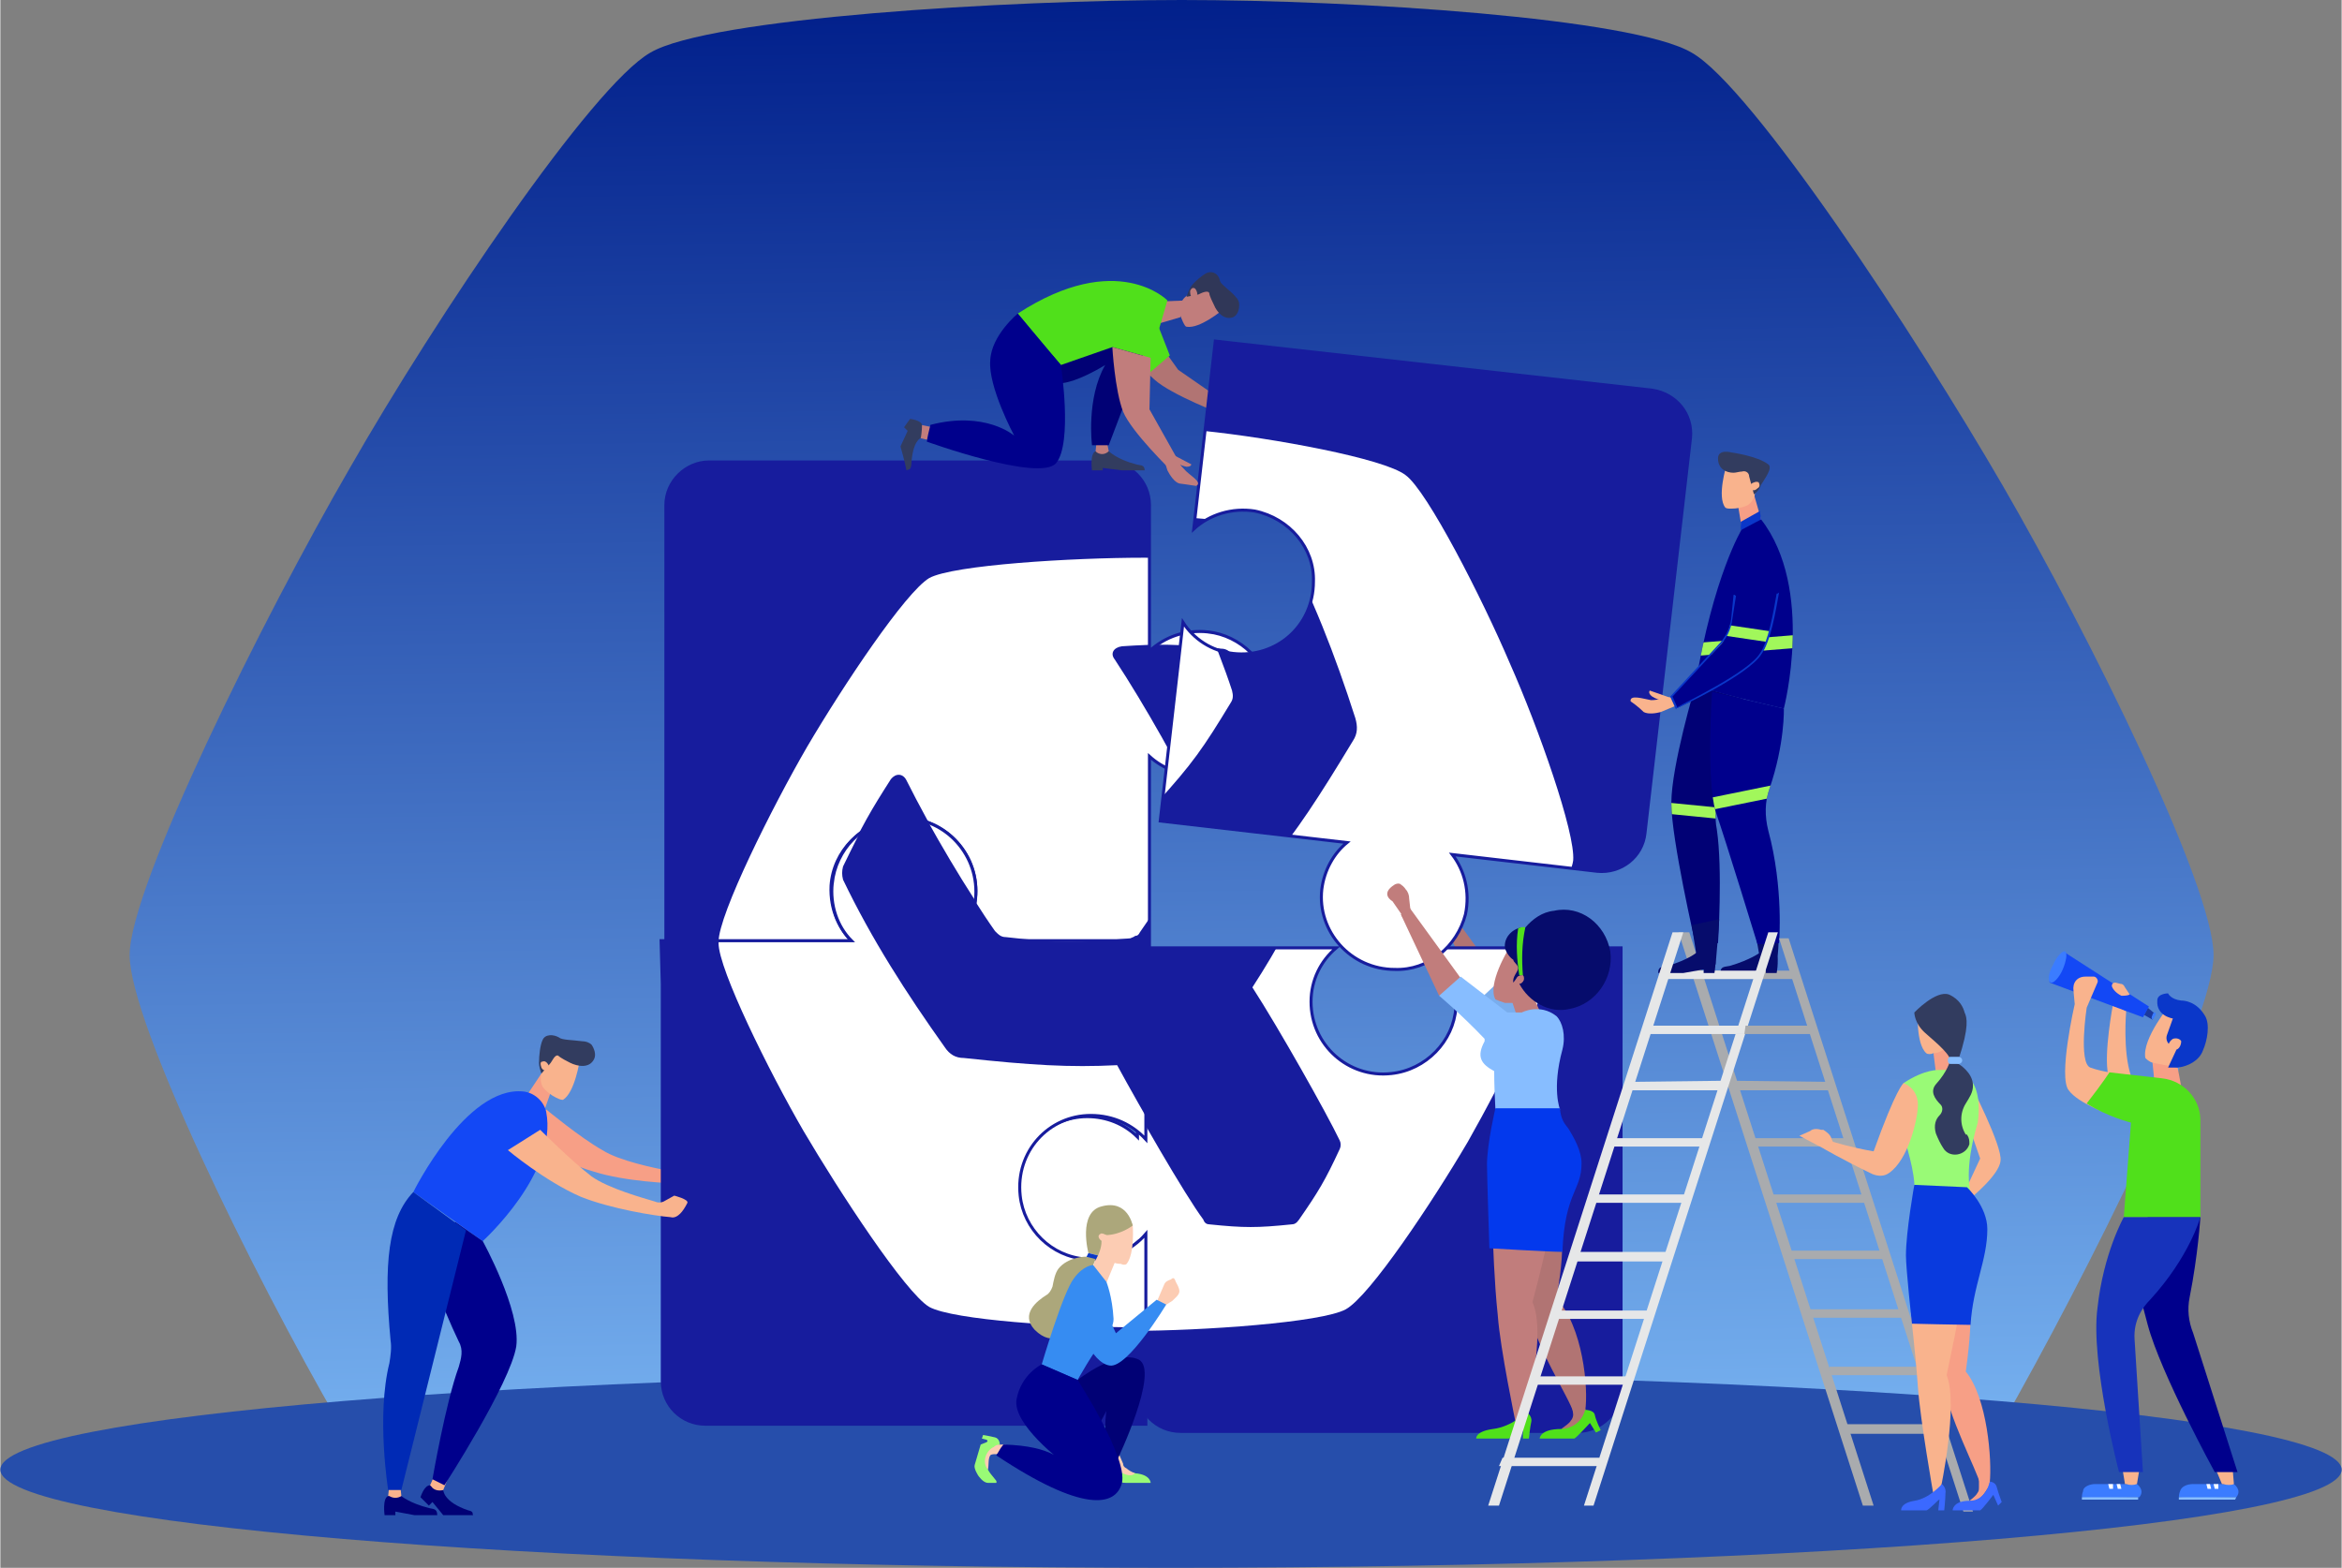 <?xml version="1.0" encoding="UTF-8"?>
<!DOCTYPE svg PUBLIC "-//W3C//DTD SVG 1.1//EN" "http://www.w3.org/Graphics/SVG/1.1/DTD/svg11.dtd">
<!-- Creator: CorelDRAW X7 -->
<svg xmlns="http://www.w3.org/2000/svg" xml:space="preserve" width="2330px" height="1560px" version="1.1" style="shape-rendering:geometricPrecision; text-rendering:geometricPrecision; image-rendering:optimizeQuality; fill-rule:evenodd; clip-rule:evenodd"
viewBox="0 0 1956 1310"
 xmlns:xlink="http://www.w3.org/1999/xlink">
 <rect x="0" y="0" width="1956" height="1310" fill="#808080" stroke="none"/>
 <defs>
  <style type="text/css">
   <![CDATA[
    .str0 {stroke:#171C9D;stroke-width:2.519}
    .fil2 {fill:none}
    .fil6 {fill:none;fill-rule:nonzero}
    .fil10 {fill:#060C6C}
    .fil33 {fill:#50E01B}
    .fil23 {fill:#A1F75B}
    .fil5 {fill:white}
    .fil28 {fill:#FEFEFE;fill-rule:nonzero}
    .fil24 {fill:#E6E7E8;fill-rule:nonzero}
    .fil21 {fill:#A9ABAE;fill-rule:nonzero}
    .fil25 {fill:#A9ABAE;fill-rule:nonzero}
    .fil36 {fill:#ACA77B;fill-rule:nonzero}
    .fil35 {fill:#FCCCB3;fill-rule:nonzero}
    .fil11 {fill:#F9B38D;fill-rule:nonzero}
    .fil8 {fill:#F79F86;fill-rule:nonzero}
    .fil17 {fill:#C17D7C;fill-rule:nonzero}
    .fil7 {fill:#B17473;fill-rule:nonzero}
    .fil12 {fill:#323C5F;fill-rule:nonzero}
    .fil18 {fill:#303758;fill-rule:nonzero}
    .fil20 {fill:#00008C;fill-rule:nonzero}
    .fil15 {fill:#00008C;fill-rule:nonzero}
    .fil16 {fill:#002AB5;fill-rule:nonzero}
    .fil19 {fill:#010175;fill-rule:nonzero}
    .fil13 {fill:#010175;fill-rule:nonzero}
    .fil34 {fill:#0339ED;fill-rule:nonzero}
    .fil22 {fill:#060C6C;fill-rule:nonzero}
    .fil40 {fill:#093ADE;fill-rule:nonzero}
    .fil30 {fill:#0A37C9;fill-rule:nonzero}
    .fil14 {fill:#1348F5;fill-rule:nonzero}
    .fil4 {fill:#171C9D;fill-rule:nonzero}
    .fil31 {fill:#1733BB;fill-rule:nonzero}
    .fil29 {fill:#1B399E;fill-rule:nonzero}
    .fil3 {fill:#264EAB;fill-rule:nonzero}
    .fil38 {fill:#368CF2;fill-rule:nonzero}
    .fil39 {fill:#3B69FF;fill-rule:nonzero}
    .fil26 {fill:#3B7CFF;fill-rule:nonzero}
    .fil1 {fill:#4EA72E;fill-rule:nonzero}
    .fil9 {fill:#50E01B;fill-rule:nonzero}
    .fil32 {fill:#79ADED;fill-rule:nonzero}
    .fil27 {fill:#87BDFF;fill-rule:nonzero}
    .fil37 {fill:#99FA76;fill-rule:nonzero}
    .fil0 {fill:url(#id9)}
   ]]>
  </style>
   <clipPath id="id0">
    <path d="M285 1192l-2 -3c-73,-126 -175,-335 -175,-391 0,-57 111,-281 184,-407 72,-126 202,-319 251,-347 49,-29 298,-44 444,-44 145,0 377,15 426,44 50,28 187,236 260,362 73,126 176,335 176,392 0,55 -105,266 -178,394l-1386 0z"/>
   </clipPath>
   <clipPath id="id1" style="clip-rule:nonzero">
    <path d="M1009 528c-19,-2 -36,4 -49,16l0 -122c0,-20 -16,-36 -36,-36l-332 0c-19,0 -36,16 -36,36l0 368 159 0c-14,-12 -22,-30 -21,-50 2,-29 25,-52 54,-56 36,-4 67,25 67,60 0,18 -8,35 -21,46l166 0 0 -158c11,10 26,16 42,16 35,0 64,-31 60,-67 -3,-28 -26,-50 -53,-53z"/>
   </clipPath>
   <clipPath id="id2" style="clip-rule:nonzero">
    <path d="M901 1054c19,2 36,-5 49,-16l0 122c0,20 16,36 36,36l332 0c19,0 36,-16 36,-36l0 -368 -159 0c14,12 22,30 21,50 -2,28 -25,52 -54,55 -36,4 -67,-24 -67,-60 0,-18 8,-34 21,-45l-166 0 0 158c-11,-11 -26,-17 -42,-17 -35,0 -64,31 -60,68 3,27 26,50 53,53z"/>
   </clipPath>
   <clipPath id="id3" style="clip-rule:nonzero">
    <path d="M695 738c-2,18 4,36 16,48l-159 0 1 36 0 332c0,20 16,36 36,36l368 0 0 -159c-12,14 -30,22 -50,21 -29,-2 -52,-25 -55,-53 -4,-37 24,-67 59,-67 19,0 35,8 46,20l0 -166 -158 0c10,-11 16,-25 16,-41 0,-36 -31,-65 -67,-61 -28,3 -50,26 -53,54z"/>
   </clipPath>
   <clipPath id="id4" style="clip-rule:nonzero">
    <path d="M1416 573c0,0 -20,67 -20,98 0,30 20,117 20,117l19 0c0,0 4,-61 -1,-95 -2,-10 -1,-20 2,-29 10,-34 20,-80 20,-80l-40 -11z"/>
   </clipPath>
   <clipPath id="id5" style="clip-rule:nonzero">
    <path d="M1430 578c0,0 -5,73 3,100 9,26 35,111 35,111l18 -1c0,0 4,-46 -9,-94 -3,-12 -3,-24 1,-35 13,-38 12,-67 12,-67l-60 -14z"/>
   </clipPath>
   <clipPath id="id6" style="clip-rule:nonzero">
    <path d="M1224 764c4,-19 -1,-37 -11,-50l121 14c20,2 38,-12 40,-32l38 -330c2,-20 -12,-37 -32,-40l-365 -41 -18 157c13,-12 32,-18 51,-15 29,6 50,31 49,59 0,37 -31,64 -67,60 -18,-2 -33,-12 -42,-26l-19 166 156 18c-11,9 -19,23 -21,39 -4,35 24,67 61,67 28,1 52,-19 59,-46z"/>
   </clipPath>
   <clipPath id="id7" style="clip-rule:nonzero">
    <path d="M1455 442c0,0 -24,39 -39,131 29,9 74,19 74,19 0,0 26,-100 -19,-158 -10,0 -16,8 -16,8z"/>
   </clipPath>
   <clipPath id="id8" style="clip-rule:nonzero">
    <path d="M1452 473l-6 44c-1,9 -4,17 -10,23l-40 42 4 10c0,0 60,-28 71,-45 11,-17 16,-68 16,-68l-35 -6z"/>
   </clipPath>
  <linearGradient id="id9" gradientUnits="userSpaceOnUse" x1="986.779" y1="1204.28" x2="969.423" y2="-12.294">
   <stop offset="0" style="stop-opacity:1; stop-color:#76B1F0"/>
   <stop offset="1" style="stop-opacity:1; stop-color:#001E8A"/>
  </linearGradient>
 </defs>
 <g id="Camada_x0020_1">
  <path class="fil0" d="M285 1192l-2 -3c-73,-126 -175,-335 -175,-391 0,-57 111,-281 184,-407 72,-126 202,-319 251,-347 49,-29 298,-44 444,-44 145,0 377,15 426,44 50,28 187,236 260,362 73,126 176,335 176,392 0,55 -105,266 -178,394l-1386 0z"/>
  <g style="clip-path:url(#id0)">
   <g id="_1830941295936">
    <path id="1" class="fil1" d="M2078 1595l0 -98 -186 0 0 98 186 0zm590 -161c-4,21 -7,43 -11,63l-64 0 0 0 0 98 41 0c-12,45 -26,82 -39,111l-793 0 0 -79 18 -17 24 0 0 -337 749 0 0 0 0 161 75 0zm-542 63l0 98 186 0 0 -98 -186 0 0 0zm419 98l0 -98 -186 0 0 98 186 0 0 0zm0 -161l0 -98 -186 0 0 98 186 0 0 0zm-410 -16l2 0c2,0 3,1 3,3l0 0c0,2 -1,4 -3,4l-2 0 0 9 177 0 0 -98 -177 0 0 24 2 0c2,0 3,1 3,3l0 0c0,2 -1,3 -3,3l-2 0 0 52zm-68 0l1 0 0 -52 -1 0c-2,0 -3,-1 -3,-3l0 0c0,-2 1,-3 3,-3l1 0 0 -24 -176 0 0 98 176 0 0 -9 -1 0c-2,0 -3,-2 -3,-4l0 0c0,-2 1,-3 3,-3l0 0z"/>
   </g>
  </g>
  <path class="fil2" d="M285 1192l-2 -3c-73,-126 -175,-335 -175,-391 0,-57 111,-281 184,-407 72,-126 202,-319 251,-347 49,-29 298,-44 444,-44 145,0 377,15 426,44 50,28 187,236 260,362 73,126 176,335 176,392 0,55 -105,266 -178,394l-1386 0z"/>
  <path class="fil3" d="M978 1147c-540,0 -978,36 -978,81 0,45 438,82 978,82 540,0 978,-37 978,-82 0,-45 -438,-81 -978,-81z"/>
  <path class="fil4" d="M1009 528c-19,-2 -36,4 -49,16l0 -122c0,-20 -16,-36 -36,-36l-332 0c-19,0 -36,16 -36,36l0 368 159 0c-14,-12 -22,-30 -21,-50 2,-29 25,-52 54,-56 36,-4 67,25 67,60 0,18 -8,35 -21,46l166 0 0 -158c11,10 26,16 42,16 35,0 64,-31 60,-67 -3,-28 -26,-50 -53,-53z"/>
  <g style="clip-path:url(#id1)">
   <g id="_1830941297568">
    <path id="1" class="fil5" d="M1127 1091c-20,12 -121,18 -179,18 -59,0 -152,-6 -172,-18 -20,-11 -76,-95 -105,-146 -29,-51 -71,-135 -71,-158 0,-23 45,-113 74,-163 30,-51 82,-129 102,-141 20,-11 120,-17 179,-17 58,0 152,6 172,17 20,12 75,96 105,146 29,51 70,135 70,158 0,23 -45,113 -74,164 -29,51 -81,129 -101,140zm-423 -357c-1,-3 -1,-6 0,-10 15,-33 24,-48 40,-73 4,-5 10,-5 13,1 20,40 52,95 74,126 3,3 5,5 9,5 44,5 60,5 104,1 2,-1 3,-1 4,-2 2,0 3,-1 4,-3 25,-36 33,-50 51,-90 2,-3 2,-7 0,-10 -16,-35 -47,-90 -72,-128 -4,-5 -1,-10 6,-11 30,-2 47,-2 83,2 4,0 7,2 9,5 32,45 56,92 79,143 3,7 3,13 0,19 -23,51 -37,79 -59,114 21,34 62,105 72,128 1,2 1,4 0,6 -12,27 -17,36 -34,60 -1,2 -3,3 -6,3 -28,3 -39,3 -68,0 -2,0 -4,-1 -6,-3 -14,-21 -56,-92 -74,-127 -41,1 -72,0 -128,-6 -7,0 -12,-3 -16,-9 -33,-46 -61,-90 -85,-141z"/>
   </g>
  </g>
  <path class="fil6 str0" d="M1009 528c-19,-2 -36,4 -49,16l0 -122c0,-20 -16,-36 -36,-36l-332 0c-19,0 -36,16 -36,36l0 368 159 0c-14,-12 -22,-30 -21,-50 2,-29 25,-52 54,-56 36,-4 67,25 67,60 0,18 -8,35 -21,46l166 0 0 -158c11,10 26,16 42,16 35,0 64,-31 60,-67 -3,-28 -26,-50 -53,-53z"/>
  <polygon class="fil7" points="1204,767 1236,835 1256,823 1211,761 "/>
  <path class="fil8" d="M456 927c0,0 29,24 47,34 14,9 44,15 54,17 3,0 5,0 7,-2l9 -6c0,0 10,0 12,6 -2,4 -4,7 -5,9 -2,3 -5,4 -8,4 -13,0 -51,-2 -76,-10 -32,-9 -65,-32 -65,-32l25 -20z"/>
  <path class="fil4" d="M901 1054c19,2 36,-5 49,-16l0 122c0,20 16,36 36,36l332 0c19,0 36,-16 36,-36l0 -368 -159 0c14,12 22,30 21,50 -2,28 -25,52 -54,55 -36,4 -67,-24 -67,-60 0,-18 8,-34 21,-45l-166 0 0 158c-11,-11 -26,-17 -42,-17 -35,0 -64,31 -60,68 3,27 26,50 53,53z"/>
  <g style="clip-path:url(#id2)">
   <g id="_1830941297120">
    <path id="1" class="fil5" d="M1124 1094c-20,11 -120,18 -179,18 -58,0 -152,-7 -172,-18 -20,-11 -75,-95 -105,-146 -29,-51 -70,-135 -70,-158 0,-23 44,-113 74,-164 29,-51 81,-129 101,-140 20,-12 120,-18 179,-18 59,0 152,6 172,18 20,11 76,95 105,146 29,51 71,135 71,158 0,23 -45,113 -74,164 -30,51 -82,129 -102,140zm-422 -357c-2,-3 -2,-7 0,-10 15,-33 23,-48 40,-73 3,-6 10,-6 12,1 20,40 52,94 75,126 2,3 5,5 9,5 43,4 60,4 103,0 2,0 3,0 5,-1 1,-1 2,-2 3,-3 25,-36 34,-50 52,-90 1,-4 1,-7 0,-10 -16,-36 -48,-91 -72,-128 -4,-5 -2,-11 5,-11 30,-2 47,-2 84,1 3,1 6,2 8,5 32,46 57,93 80,144 3,6 3,12 0,19 -23,51 -38,79 -60,113 22,34 62,105 73,128 1,2 1,5 0,7 -12,26 -18,36 -34,59 -2,3 -4,4 -6,4 -29,3 -40,3 -69,0 -2,0 -4,-1 -5,-4 -15,-20 -56,-91 -75,-127 -40,2 -72,0 -128,-5 -7,-1 -12,-4 -16,-10 -32,-45 -61,-89 -84,-140z"/>
   </g>
  </g>
  <path class="fil6 str0" d="M901 1054c19,2 36,-5 49,-16l0 122c0,20 16,36 36,36l332 0c19,0 36,-16 36,-36l0 -368 -159 0c14,12 22,30 21,50 -2,28 -25,52 -54,55 -36,4 -67,-24 -67,-60 0,-18 8,-34 21,-45l-166 0 0 158c-11,-11 -26,-17 -42,-17 -35,0 -64,31 -60,68 3,27 26,50 53,53z"/>
  <path class="fil4" d="M695 738c-2,18 4,36 16,48l-159 0 1 36 0 332c0,20 16,36 36,36l368 0 0 -159c-12,14 -30,22 -50,21 -29,-2 -52,-25 -55,-53 -4,-37 24,-67 59,-67 19,0 35,8 46,20l0 -166 -158 0c10,-11 16,-25 16,-41 0,-36 -31,-65 -67,-61 -28,3 -50,26 -53,54z"/>
  <g style="clip-path:url(#id3)">
   <g id="_1830941299456">
    <path id="1" class="fil5" d="M1127 1092c-20,11 -120,17 -179,17 -59,0 -152,-6 -172,-17 -20,-12 -75,-96 -105,-147 -29,-50 -71,-135 -71,-157 0,-23 45,-113 75,-164 29,-51 81,-129 101,-140 20,-12 120,-18 179,-18 59,0 152,6 172,17 20,12 75,96 105,147 29,50 71,135 71,158 0,22 -45,113 -75,163 -29,51 -81,129 -101,141zm-423 -357c-1,-4 -1,-7 0,-11 16,-33 24,-48 41,-73 3,-5 9,-5 12,2 20,39 52,94 75,125 2,4 5,5 8,6 44,4 61,4 104,0 2,0 3,-1 5,-1 1,-1 2,-2 3,-4 25,-36 33,-50 52,-90 1,-3 1,-6 0,-10 -16,-35 -48,-90 -72,-127 -4,-6 -2,-11 5,-12 30,-2 47,-1 84,2 3,0 6,2 8,5 32,46 56,93 80,143 3,7 2,13 0,19 -24,51 -38,80 -60,114 22,34 62,105 73,128 1,2 1,4 0,6 -12,27 -18,36 -35,60 -1,2 -3,3 -5,3 -29,3 -40,3 -69,0 -2,0 -4,-1 -5,-3 -15,-21 -56,-92 -75,-127 -40,2 -72,0 -128,-6 -7,0 -12,-3 -16,-9 -32,-45 -61,-90 -85,-140z"/>
   </g>
  </g>
  <path class="fil6 str0" d="M695 738c-2,18 4,36 16,48l-159 0 1 36 0 332c0,20 16,36 36,36l368 0 0 -159c-12,14 -30,22 -50,21 -29,-2 -52,-25 -55,-53 -4,-37 24,-67 59,-67 19,0 35,8 46,20l0 -166 -158 0c10,-11 16,-25 16,-41 0,-36 -31,-65 -67,-61 -28,3 -50,26 -53,54z"/>
  <path class="fil7" d="M934 276c0,0 16,29 30,41 14,13 59,30 59,30l0 -11 -39 -27 -25 -35 -25 2z"/>
  <path class="fil7" d="M1023 336c1,1 3,3 9,6 6,2 20,3 16,8 -7,2 -14,4 -14,4 -4,1 -11,-3 -14,-5l-9 -10c0,0 0,-7 0,-7l3 0c3,2 6,3 9,4z"/>
  <path class="fil7" d="M1024 339c0,0 0,1 1,1 -1,0 -2,0 -3,1 -3,-1 -6,-2 -9,-2 0,-2 1,-5 1,-5l22 1c0,0 1,2 -3,4 -5,1 -9,0 -9,0z"/>
  <polygon class="fil9" points="968,274 977,297 956,315 956,274 "/>
  <path class="fil10" d="M1466 778l20 -4c0,13 -1,24 -2,34l-14 -7 -4 -23z"/>
  <polygon class="fil8" points="460,912 454,929 436,921 452,897 "/>
  <path class="fil11" d="M464 917c2,1 4,2 6,2 10,-6 14,-33 14,-33l-7 -8 -16 1 -8 15c-2,5 -2,10 0,14l0 0c3,4 7,7 11,9z"/>
  <path class="fil12" d="M459 889c2,-2 4,-8 7,-7 2,2 8,5 10,6 6,3 16,5 20,-3 2,-4 0,-9 -2,-12 -2,-2 -5,-3 -8,-3 -7,-1 -17,-1 -19,-3 -5,-3 -12,-3 -14,2 -2,4 -3,13 -3,19 0,3 1,6 2,9l0 0 7 -8z"/>
  <path class="fil11" d="M453 887c2,-1 4,1 5,3 1,2 0,4 -2,4 -1,1 -3,0 -4,-2 -1,-3 -1,-5 1,-5z"/>
  <path class="fil13" d="M370 1245c0,0 0,10 21,17 5,1 3,3 4,4 -7,0 -25,0 -25,0l-9 -11 -3 3 -7 -7c0,0 3,-10 8,-10 5,2 11,4 11,4z"/>
  <path class="fil11" d="M374 1235l-4 10 0 0c-4,1 -8,0 -10,-3l-1 -1 4 -9 11 3z"/>
  <path class="fil14" d="M437 912c-48,-5 -92,84 -92,84l58 41c0,0 63,-57 53,-108 -2,-9 -10,-16 -19,-17z"/>
  <path class="fil13" d="M335 1250c0,0 7,6 23,10 3,1 7,0 7,6 -7,0 -19,0 -19,0l-16 -3 0 3 -9 0c0,0 -2,-14 3,-16 5,0 11,0 11,0z"/>
  <path class="fil11" d="M334 1240l1 10 0 0c-3,2 -7,2 -10,0l-1 0 1 -10 9 0z"/>
  <path class="fil15" d="M403 1037c0,0 32,58 28,88 -5,31 -60,116 -60,116l-10 -5c0,0 11,-64 22,-94 2,-7 4,-14 0,-21 -14,-29 -32,-78 -32,-78l29 -22 23 16z"/>
  <path class="fil16" d="M389 1028l-54 217 -11 0c0,0 -10,-62 1,-106 1,-6 2,-13 1,-19 -6,-64 -2,-102 19,-124l44 32z"/>
  <path class="fil11" d="M451 944c0,0 26,26 43,39 14,10 43,18 53,21 2,1 5,1 7,0l9 -5c0,0 12,3 11,6 -2,4 -4,7 -6,9 -2,2 -5,4 -8,3 -13,-1 -50,-7 -75,-17 -30,-13 -61,-39 -61,-39l27 -17z"/>
  <polygon class="fil17" points="986,265 969,270 965,252 992,251 "/>
  <path class="fil17" d="M988 269c1,2 2,4 3,4 11,2 30,-14 30,-14l0 -11 -13 -8 -15 6c-4,2 -7,6 -7,10l0 0c-1,5 0,9 2,13z"/>
  <path class="fil18" d="M1001 246c2,-1 8,-4 9,-1 0,2 3,8 4,10 2,5 8,13 16,10 4,-2 5,-7 5,-10 0,-3 -1,-5 -3,-7 -4,-5 -12,-10 -13,-13 -1,-6 -6,-9 -11,-7 -4,2 -10,7 -13,11 -2,3 -3,6 -4,9l0 0 10 -2z"/>
  <path class="fil17" d="M998 241c1,1 2,3 2,5 -1,2 -3,3 -4,2 -2,0 -2,-3 -2,-5 1,-2 2,-3 4,-2z"/>
  <path class="fil12" d="M926 377c0,0 7,7 23,11 3,1 7,0 7,5 -7,0 -19,0 -19,0l-16 -2 0 2 -9 0c0,0 -2,-14 3,-16 5,0 11,0 11,0z"/>
  <path class="fil17" d="M924 367l2 10 0 0c-3,3 -7,3 -10,1l-1 -1 1 -10 8 0z"/>
  <path class="fil17" d="M777 368l-9 -2 0 0c-2,-3 -1,-7 1,-10l0 -1 10 2 -2 11z"/>
  <path class="fil19" d="M888 320c0,0 12,-1 35,-15 -16,28 -11,67 -11,67l14 0 33 -87 -80 -5 0 41 9 -1z"/>
  <path class="fil9" d="M975 251c0,0 -42,-43 -125,11 12,15 36,43 36,43l43 -15 32 9 14 -48z"/>
  <path class="fil20" d="M850 262c0,0 -22,18 -23,39 -2,22 20,63 20,63 0,0 -24,-21 -70,-9 -3,12 -3,14 -3,14 0,0 94,34 108,18 14,-17 4,-82 4,-82l-36 -43z"/>
  <path class="fil12" d="M769 366c0,0 -7,2 -8,23 -1,4 -2,3 -4,4 -1,-6 -5,-20 -5,-20l6 -13 -3 -3 5 -7c0,0 9,1 10,5 0,5 -1,11 -1,11z"/>
  <polygon class="fil21" points="1608,1142 1612,1149 1529,1149 1528,1142 "/>
  <polygon class="fil21" points="1620,1190 1624,1198 1541,1198 1540,1190 "/>
  <polygon class="fil21" points="1556,1258 1402,779 1411,779 1565,1258 "/>
  <polygon class="fil21" points="1499,811 1499,818 1417,818 1415,811 "/>
  <path class="fil22" d="M1470 796c0,0 -8,6 -25,11 -4,1 -8,0 -8,6 8,0 21,0 21,0l17 -3 0 3 9 0c0,0 3,-16 -2,-17 -5,0 -12,0 -12,0z"/>
  <path class="fil19" d="M1416 573c0,0 -20,67 -20,98 0,30 20,117 20,117l19 0c0,0 4,-61 -1,-95 -2,-10 -1,-20 2,-29 10,-34 20,-80 20,-80l-40 -11z"/>
  <g style="clip-path:url(#id4)">
   <g id="_1830941310016">
    <rect class="fil23" transform="matrix(2.671 0.265 -0.583 5.876 1387.37 670.045)" width="22.668" height="1.574"/>
   </g>
  </g>
  <path class="fil6" d="M1416 573c0,0 -20,67 -20,98 0,30 20,117 20,117l19 0c0,0 4,-61 -1,-95 -2,-10 -1,-20 2,-29 10,-34 20,-80 20,-80l-40 -11z"/>
  <path class="fil20" d="M1430 578c0,0 -5,73 3,100 9,26 35,111 35,111l18 -1c0,0 4,-46 -9,-94 -3,-12 -3,-24 1,-35 13,-38 12,-67 12,-67l-60 -14z"/>
  <g style="clip-path:url(#id5)">
   <g id="_1830941310400">
    <rect class="fil23" transform="matrix(2.855 -0.582 1.281 6.28 1426.67 667.031)" width="22.668" height="1.574"/>
   </g>
  </g>
  <path class="fil6" d="M1430 578c0,0 -5,73 3,100 9,26 35,111 35,111l18 -1c0,0 4,-46 -9,-94 -3,-12 -3,-24 1,-35 13,-38 12,-67 12,-67l-60 -14z"/>
  <polygon class="fil24" points="1388,811 1388,818 1471,818 1472,811 "/>
  <path class="fil22" d="M1417 796c0,0 -7,6 -24,11 -4,1 -8,0 -8,6 8,0 21,0 21,0l17 -3 0 3 9 0c0,0 3,-16 -2,-17 -6,0 -13,0 -13,0z"/>
  <path class="fil11" d="M1419 785l-2 11 0 0c4,2 8,2 12,0l1 0 3 -11 -14 0z"/>
  <polygon class="fil25" points="1640,1263 1486,784 1494,784 1648,1263 "/>
  <path class="fil10" d="M1413 773l23 -5c-1,14 -2,28 -3,38l-16 -8 -4 -25z"/>
  <polygon class="fil24" points="1331,1258 1485,779 1477,779 1323,1258 "/>
  <path class="fil26" d="M1785 1240l-35 0c-4,0 -10,2 -10,6 0,0 -1,2 -1,5 1,1 47,0 47,0l1 0c5,-6 -2,-11 -2,-11z"/>
  <polygon class="fil27" points="1739,1251 1786,1251 1786,1253 1739,1253 "/>
  <polygon class="fil28" points="1771,1240 1768,1240 1769,1244 1772,1244 "/>
  <polygon class="fil28" points="1765,1240 1761,1240 1762,1244 1765,1244 "/>
  <path class="fil11" d="M1787 1228l-2 12 0 0c-3,1 -6,1 -9,0l-1 0 -2 -12 14 0z"/>
  <path class="fil26" d="M1866 1240l-34 0c-5,0 -10,2 -11,6 0,0 -1,2 -1,5 2,1 48,0 48,0l0 0c5,-6 -2,-11 -2,-11z"/>
  <polygon class="fil27" points="1820,1251 1868,1251 1867,1253 1820,1253 "/>
  <polygon class="fil28" points="1853,1240 1849,1240 1850,1244 1853,1244 "/>
  <polygon class="fil28" points="1846,1240 1843,1240 1844,1244 1847,1244 "/>
  <path class="fil11" d="M1865 1228l1 12 0 0c-2,1 -6,1 -9,0l-1 0 -5 -12 14 0z"/>
  <path class="fil11" d="M1813 839l29 18 -9 23c0,0 -1,1 -1,1 0,0 -1,0 -2,0 0,0 0,0 0,0 0,0 0,0 0,0 -8,0 -15,5 -19,11 -4,0 -9,-2 -13,-4 -3,-1 -5,-3 -6,-4 -3,-16 21,-45 21,-45z"/>
  <path class="fil11" d="M1776 845c0,0 -3,33 4,54 -3,3 -15,16 -19,-1 -4,-17 4,-59 4,-59l11 6z"/>
  <polygon class="fil29" points="1794,842 1800,847 1798,852 1791,848 "/>
  <path class="fil26" d="M1798 848c-1,2 -1,3 0,4 0,0 1,-1 2,-3 1,-1 1,-3 0,-3 -1,0 -2,1 -2,2z"/>
  <path class="fil14" d="M1712 818c0,0 0,0 0,-1 2,-2 4,-7 7,-11 5,-7 6,-10 6,-10l70 45 -5 9 -78 -29c0,-1 0,-2 0,-3z"/>
  <polygon class="fil8" points="1819,892 1822,908 1800,908 1798,888 "/>
  <path class="fil11" d="M1762 931c0,0 -26,-9 -34,-20 -9,-11 5,-72 5,-72l-1 -11c-1,-7 3,-12 10,-12l7 0c2,0 4,3 3,5l-9 21c0,0 -7,46 3,50 11,4 24,5 24,5l-8 34z"/>
  <path class="fil30" d="M1811 892l7 -15 -4 -3c-4,-2 -5,-6 -4,-9l5 -14c0,0 -14,-2 -13,-15 0,-6 9,-6 9,-6 0,0 2,5 11,6 3,0 13,1 20,13 4,7 2,20 -2,29 -3,8 -12,13 -21,14l-8 0z"/>
  <path class="fil15" d="M1838 1017c0,0 -2,32 -9,67 -2,10 -1,20 3,30 15,47 37,116 37,116l-19 0c0,0 -45,-82 -56,-123 -11,-41 -13,-54 -13,-54l13 -36 44 0z"/>
  <path class="fil11" d="M1822 870c0,2 -1,6 -4,7 -3,1 -6,1 -7,-2 0,-2 1,-5 4,-7 3,-1 6,0 7,2z"/>
  <path class="fil9" d="M1774 1017l64 0 0 -81c0,-18 -14,-33 -32,-35l-44 -5c0,0 -5,8 -19,26 17,11 37,16 37,16l-6 79z"/>
  <path class="fil31" d="M1838 1017c0,0 -9,33 -42,69 -6,6 -14,17 -13,33l7 111 -20 0c0,0 -24,-92 -18,-137 5,-46 22,-76 22,-76l64 0z"/>
  <path class="fil26" d="M1723 810c-3,7 -8,12 -10,11 -3,-1 -2,-8 2,-15 3,-7 8,-12 10,-11 2,1 1,8 -2,15z"/>
  <path class="fil11" d="M1779 831l0 0c-2,1 -5,1 -7,1l0 0c-4,-2 -7,-5 -8,-8l0 0c0,-2 1,-3 3,-3l4 1c2,0 3,1 4,3l4 6z"/>
  <path class="fil4" d="M1224 764c4,-19 -1,-37 -11,-50l121 14c20,2 38,-12 40,-32l38 -330c2,-20 -12,-37 -32,-40l-365 -41 -18 157c13,-12 32,-18 51,-15 29,6 50,31 49,59 0,37 -31,64 -67,60 -18,-2 -33,-12 -42,-26l-19 166 156 18c-11,9 -19,23 -21,39 -4,35 24,67 61,67 28,1 52,-19 59,-46z"/>
  <g style="clip-path:url(#id6)">
   <g id="_1830941318624">
    <path id="1" class="fil5" d="M1105 1001c-21,9 -122,4 -180,-3 -58,-7 -151,-23 -169,-37 -18,-14 -64,-103 -87,-157 -24,-54 -55,-142 -53,-165 3,-23 58,-107 93,-154 34,-48 95,-119 116,-128 21,-9 122,-4 180,3 58,6 151,23 169,37 18,13 64,103 87,157 24,54 55,142 53,165 -3,23 -58,107 -93,154 -35,47 -95,119 -116,128zm-380 -403c-1,-4 0,-7 2,-10 18,-31 29,-45 48,-68 4,-5 10,-4 12,3 15,41 41,99 60,133 2,4 4,5 8,6 43,9 59,11 103,12 2,0 3,0 5,0 1,-1 2,-2 3,-3 30,-33 39,-46 62,-84 2,-3 2,-6 1,-10 -12,-37 -37,-95 -57,-135 -3,-6 0,-11 7,-10 30,1 47,3 82,11 4,1 7,2 9,6 26,49 45,98 62,151 2,7 2,13 -2,19 -29,48 -46,74 -72,106 17,36 50,111 57,135 1,3 1,5 0,7 -15,25 -22,34 -41,55 -2,2 -4,3 -6,3 -29,-1 -40,-2 -68,-8 -3,0 -4,-2 -5,-4 -13,-22 -46,-97 -60,-135 -40,-3 -72,-8 -126,-20 -7,-1 -12,-5 -16,-11 -27,-49 -50,-96 -68,-149z"/>
   </g>
  </g>
  <path class="fil6 str0" d="M1224 764c4,-19 -1,-37 -11,-50l121 14c20,2 38,-12 40,-32l38 -330c2,-20 -12,-37 -32,-40l-365 -41 -18 157c13,-12 32,-18 51,-15 29,6 50,31 49,59 0,37 -31,64 -67,60 -18,-2 -33,-12 -42,-26l-19 166 156 18c-11,9 -19,23 -21,39 -4,35 24,67 61,67 28,1 52,-19 59,-46z"/>
  <polygon class="fil8" points="1452,424 1455,442 1471,434 1465,413 "/>
  <path class="fil11" d="M1446 425c-2,0 -4,0 -5,-1 -7,-9 1,-35 1,-35l10 -4 13 8 1 17c0,5 -2,9 -6,12l0 0c-4,2 -9,3 -14,3z"/>
  <path class="fil12" d="M1461 398c0,-3 -3,-5 -6,-4 -2,0 -5,1 -7,1 -6,0 -13,-3 -13,-12 0,-8 11,-5 11,-5 0,0 22,3 31,10 4,3 -3,12 -6,17 -1,3 -3,6 -6,8l0 0 -4 -15z"/>
  <path class="fil11" d="M1469 403c-2,-1 -4,0 -6,1 -1,1 -2,3 0,5 1,1 3,1 5,-1 2,-1 2,-3 1,-5z"/>
  <path class="fil20" d="M1455 442c0,0 -24,39 -39,131 29,9 74,19 74,19 0,0 26,-100 -19,-158 -10,0 -16,8 -16,8z"/>
  <g style="clip-path:url(#id7)">
   <g id="_1830941319872">
    <rect class="fil23" transform="matrix(4.645 -0.37 0.436 6.853 1409.24 537.816)" width="22.668" height="1.574"/>
   </g>
  </g>
  <path class="fil6" d="M1455 442c0,0 -24,39 -39,131 29,9 74,19 74,19 0,0 26,-100 -19,-158 -10,0 -16,8 -16,8z"/>
  <path class="fil11" d="M1389 583c0,0 -3,2 -10,2 -6,-1 -18,-5 -17,1 6,4 11,9 11,9 4,2 10,1 14,0l12 -5c0,0 2,-6 2,-7l-2 -1c-3,1 -6,1 -10,1z"/>
  <path class="fil11" d="M1387 585c0,0 0,0 -1,1 1,0 2,1 2,1 4,1 7,1 10,2 0,-2 0,-5 0,-5l-20 -7c0,0 -2,2 2,5 3,2 7,3 7,3z"/>
  <path class="fil20" d="M1452 473l-6 44c-1,9 -4,17 -10,23l-40 42 4 10c0,0 60,-28 71,-45 11,-17 16,-68 16,-68l-35 -6z"/>
  <g style="clip-path:url(#id8)">
   <g id="_1830941322848">
    <rect class="fil23" transform="matrix(2.63 0.39 -0.858 5.786 1425.98 519.655)" width="22.668" height="1.574"/>
   </g>
  </g>
  <path class="fil6" d="M1452 473l-6 44c-1,9 -4,17 -10,23l-40 42 4 10c0,0 60,-28 71,-45 11,-17 16,-68 16,-68l-35 -6z"/>
  <path class="fil30" d="M1484 496c-3,17 -7,40 -14,50 -10,16 -63,41 -69,45l-4 -9 39 -42c6,-6 10,-14 11,-23l3 -19c-1,-1 -1,-1 -2,-1l-2 20c-1,8 -5,16 -11,22l-39 42 -1 1 5 11 0 -1c3,-1 60,-28 71,-45 8,-11 12,-35 15,-52 -1,1 -1,1 -2,1z"/>
  <polygon class="fil30" points="1454,436 1470,427 1471,434 1454,443 "/>
  <path class="fil17" d="M929 290c0,0 2,36 9,54 7,17 40,49 40,49l5 -10 -23 -41 1 -43 -32 -9z"/>
  <path class="fil17" d="M983 387c0,0 0,0 0,1 -1,-1 -2,-1 -3,-1 -2,-2 -5,-4 -7,-6 1,-1 3,-3 3,-3l19 10c0,0 0,2 -4,2 -5,-1 -8,-3 -8,-3z"/>
  <path class="fil17" d="M983 383c0,1 1,4 6,9 4,5 16,11 10,14 -6,-1 -14,-2 -14,-2 -4,-1 -8,-7 -10,-11l-4 -13c0,0 3,-5 3,-6l3 1c2,3 4,6 6,8z"/>
  <path class="fil17" d="M1174 743c2,2 3,5 3,8l1 9 -1 2 -6 4c0,-2 1,0 1,0l-9 -13c0,0 -11,-6 2,-14 2,-1 4,-1 5,0 3,2 4,4 4,4z"/>
  <polygon class="fil24" points="1255,1218 1252,1225 1335,1225 1336,1218 "/>
  <path class="fil32" d="M1274 884c-22,-25 -38,-49 -38,-49l17 -16 21 20 0 45z"/>
  <polygon class="fil17" points="1170,764 1202,832 1222,820 1177,758 "/>
  <polygon class="fil17" points="1267,849 1288,849 1279,829 1263,837 "/>
  <path class="fil27" d="M1240 870c0,-1 0,-1 0,-2 -20,-21 -38,-36 -38,-36l18 -16 39 30 12 0c0,0 15,-8 29,3 5,5 8,16 5,28 -9,33 -2,50 -2,50l-53 16c0,0 -2,-28 -2,-48 0,0 0,0 0,0 -11,-6 -15,-12 -8,-25z"/>
  <path class="fil17" d="M1260 793l34 10 -4 21c0,0 0,0 0,0 -1,1 -1,1 -2,1 0,0 0,0 0,0 0,0 0,0 -1,0 -7,1 -13,7 -15,13 -5,0 -10,0 -15,0 -3,-1 -6,-2 -8,-3 -7,-13 11,-42 11,-42z"/>
  <polygon class="fil24" points="1313,1046 1310,1054 1393,1054 1394,1046 "/>
  <path class="fil7" d="M1324 1179l-10 1c-2,-10 -34,-59 -36,-84 -3,-28 -11,-60 -11,-60l34 -8c0,0 9,0 -1,57 22,23 27,75 24,94z"/>
  <path class="fil17" d="M1299 1007c0,0 -8,40 -19,81 12,26 -6,96 -6,96 -2,-1 -8,5 -8,5 0,0 -13,-62 -15,-90 -3,-28 -4,-63 -4,-63l52 -29z"/>
  <path class="fil9" d="M1275 1180c0,0 5,3 4,8 -1,4 -2,14 -2,14l-5 0 0 -9c0,-1 -10,9 -12,9l-27 0c0,0 -1,-6 14,-8 16,-2 28,-14 28,-14z"/>
  <path class="fil7" d="M1313 1173l1 9c0,2 -1,4 -2,5 -1,2 -4,4 -8,7 8,2 15,-5 18,-10 2,-2 3,-5 2,-7l-1 -7 -10 3z"/>
  <path class="fil10" d="M1298 761c-10,1 -18,7 -24,14 -1,0 -3,0 -4,0 -8,2 -14,9 -13,17 1,4 4,8 7,10 0,2 4,4 4,7 0,3 -5,7 -4,12 0,0 3,-4 3,-4 1,-2 4,-2 5,-2 1,1 1,4 0,5 -1,1 -2,2 -3,2 8,15 25,25 42,21 22,-4 37,-26 34,-48 -4,-23 -25,-39 -47,-34z"/>
  <path class="fil33" d="M1268 776c-2,13 -1,26 1,39 1,0 2,0 3,0 -1,-13 -1,-26 2,-40 -1,-1 -6,0 -6,1z"/>
  <path class="fil17" d="M1272 815c-1,0 -4,0 -5,2 -1,1 -1,4 0,5 2,0 4,0 5,-2 1,-1 1,-4 0,-5z"/>
  <polygon class="fil21" points="1575,1045 1578,1052 1495,1052 1494,1045 "/>
  <polygon class="fil21" points="1590,1094 1593,1101 1511,1101 1509,1094 "/>
  <polygon class="fil21" points="1530,904 1530,911 1448,911 1446,903 "/>
  <polygon class="fil21" points="1545,951 1545,958 1463,958 1461,951 "/>
  <polygon class="fil21" points="1559,998 1559,1005 1477,1005 1476,998 "/>
  <polygon class="fil21" points="1513,857 1513,864 1431,864 1429,857 "/>
  <polygon class="fil24" points="1357,904 1357,911 1440,911 1441,903 "/>
  <polygon class="fil24" points="1374,857 1374,864 1457,864 1458,857 "/>
  <polygon class="fil24" points="1342,951 1342,958 1425,958 1426,951 "/>
  <polygon class="fil24" points="1328,998 1328,1005 1410,1005 1412,998 "/>
  <path class="fil34" d="M1249 926c0,0 -7,30 -7,47 0,10 2,70 2,70 0,0 51,3 61,3 2,-50 16,-51 16,-74 0,-10 -6,-21 -11,-29 -4,-5 -6,-8 -7,-16l0 -1 -54 0z"/>
  <polygon class="fil24" points="1252,1258 1406,779 1397,779 1243,1258 "/>
  <polygon class="fil24" points="1298,1095 1294,1102 1377,1102 1378,1095 "/>
  <polygon class="fil24" points="1283,1150 1280,1157 1363,1157 1364,1150 "/>
  <path class="fil9" d="M1324 1178c0,0 7,0 8,4 1,5 5,13 5,13l-4 2 -5 -8c0,0 -11,12 -13,13l-29 0c0,0 0,-8 18,-8 17,-1 20,-16 20,-16z"/>
  <g id="_1830941332608">
   <polygon class="fil35" points="931,1055 924,1072 912,1061 920,1037 "/>
   <path class="fil35" d="M936 1056c2,1 4,1 5,0 7,-9 5,-33 5,-33l-9 -8 -13 6 -4 14c-1,5 1,12 4,16l0 0c3,3 7,5 12,5z"/>
   <path class="fil36" d="M946 1024c0,0 -10,8 -23,8 -3,0 -3,-1 -3,5 0,6 -3,12 -3,12l-8 -2c0,0 -9,-34 11,-39 22,-6 26,16 26,16z"/>
   <path class="fil37" d="M929 1223c0,0 -4,2 -4,6 1,4 2,10 2,10l3 0 0 -4c0,-1 0,-1 1,-1l5 4c1,1 3,1 4,1l21 0c0,0 0,-7 -13,-8 -12,-2 -19,-8 -19,-8z"/>
   <path class="fil35" d="M935 1216l3 7c0,2 1,3 3,4 1,1 4,3 7,4 -4,4 -11,0 -15,-3 -2,-2 -4,-4 -4,-6l-2 -6 8 0z"/>
   <polygon class="fil30" points="909,1047 907,1051 915,1053 917,1049 "/>
   <path class="fil36" d="M907 1050c0,0 -15,0 -23,10 -3,4 -4,10 -5,15 -1,3 -3,6 -5,7 -8,5 -22,16 -10,29 16,16 27,1 27,1l24 -60 -8 -2z"/>
   <path class="fil13" d="M900 1153c0,0 33,-26 51,-17 18,9 -18,84 -18,84 0,0 -6,-5 -9,-17 -2,-12 0,-24 0,-24l-17 32 -7 -58z"/>
   <path class="fil35" d="M982 1071c-1,-3 -2,-4 -4,-2 -3,1 -5,2 -6,5l-6 14 0 0c1,1 3,3 4,5 1,0 1,-1 1,-1l8 -5c2,-2 6,-5 6,-8 0,-3 -2,-6 -3,-8z"/>
   <path class="fil35" d="M919 1031c1,-1 3,0 5,1 1,2 1,4 -1,5 -1,1 -3,0 -4,-1 -2,-2 -2,-4 0,-5z"/>
   <path class="fil37" d="M835 1207c0,0 0,-5 -4,-6 -4,-1 -10,-2 -10,-2l-1 3 4 1c1,1 1,1 0,2l-5 2 -5 17c-1,3 3,9 3,9 0,0 4,6 8,6l7 0c0,0 1,-1 -1,-3 -2,-3 -8,-8 -7,-14 3,-12 11,-15 11,-15z"/>
   <path class="fil35" d="M840 1215l-8 0c-2,0 -4,0 -5,1 -2,3 -1,8 -2,12 -6,-8 0,-17 5,-19 2,-2 4,-2 7,-2l6 1 -3 7z"/>
   <path class="fil38" d="M900 1105c0,0 11,34 27,36 15,2 47,-51 47,-51l-8 -4 -34 28 -14 -30 -18 21z"/>
   <path class="fil38" d="M913 1057l11 14c0,0 5,12 6,31 0,6 -3,9 -6,14 -12,15 -24,37 -24,37l-30 -13c0,0 18,-61 27,-72 8,-11 16,-11 16,-11z"/>
   <path class="fil15" d="M870 1140c0,0 -17,8 -21,29 -4,21 39,53 39,53 0,0 -8,-14 -50,-15 -4,5 -2,3 -6,9 72,48 100,43 105,23 5,-21 -37,-86 -37,-86l-30 -13z"/>
  </g>
  <g id="_1830941336064">
   <path class="fil11" d="M1645 904c0,0 28,54 26,66 -1,12 -26,32 -26,32l-4 -6 13 -28 -16 -46 7 -18z"/>
   <polygon class="fil8" points="1615,880 1617,896 1631,896 1633,872 "/>
   <path class="fil37" d="M1590 949l0 -44c18,-12 30,-11 30,-11 3,0 4,0 8,0 0,0 30,-3 24,44 -12,40 -6,58 -6,58 0,0 -31,12 -48,3 4,-10 -4,-37 -8,-50 0,0 0,0 0,0z"/>
   <path class="fil12" d="M1636 889c0,0 12,7 12,18 0,6 -3,10 -6,15 -5,8 -5,18 0,26 1,0 1,0 1,0 2,3 2,5 2,8 -3,10 -17,12 -22,3 -2,-3 -4,-7 -6,-12 -2,-7 0,-12 3,-15 3,-3 3,-7 1,-9 -5,-5 -9,-11 -4,-17 10,-11 12,-20 12,-20l7 3z"/>
   <path class="fil8" d="M1662 1239l-8 1c-2,-10 -28,-59 -30,-84 -2,-28 -9,-59 -9,-59l28 -9c0,0 7,0 -1,58 18,22 22,74 20,93z"/>
   <path class="fil11" d="M1602 844l26 -2 4 18c0,0 1,0 1,1 -1,0 -1,0 -2,1 0,0 0,0 0,0 0,0 0,0 0,0 -5,3 -7,9 -6,14 -3,2 -6,4 -10,4 -2,1 -5,1 -6,0 -9,-8 -7,-36 -7,-36z"/>
   <path class="fil12" d="M1636 885c-7,1 4,0 -7,1 0,-6 -18,-20 -21,-23 -9,-8 -9,-17 -9,-17 0,0 18,-19 29,-15 9,4 12,11 13,15 2,4 4,12 -5,39z"/>
   <path class="fil11" d="M1642 1068c0,0 -7,39 -16,81 10,25 -5,95 -5,95 -1,-1 -6,5 -6,5 0,0 -11,-62 -13,-90 -2,-28 -6,-62 -6,-62l46 -29z"/>
   <path class="fil39" d="M1622 1240c0,0 4,3 3,8 0,4 -1,14 -1,14l-5 0 1 -9c0,-1 -9,9 -11,9l-21 0c0,0 -1,-6 11,-8 13,-2 23,-14 23,-14z"/>
   <path class="fil27" d="M1629 889l7 0c1,0 3,-1 3,-3l0 0c0,-2 -2,-3 -3,-3l-7 0c-1,0 -2,1 -2,3l0 0c0,2 1,3 2,3z"/>
   <path class="fil40" d="M1599 990c0,0 -7,39 -7,59 0,11 5,57 5,57 0,0 41,1 49,1 2,-33 14,-54 14,-80 0,-19 -17,-35 -17,-35l-44 -2z"/>
   <path class="fil11" d="M1521 944l2 0c3,2 6,4 7,8l1 2c0,0 16,5 34,8 19,-53 25,-57 25,-57 0,0 12,4 12,18 0,12 -8,46 -24,57 -4,3 -9,3 -14,1 -25,-12 -42,-22 -42,-22l-19 -10 9 -4c2,-2 6,-2 9,-1z"/>
   <path class="fil8" d="M1653 1233l0 9c0,2 0,4 -1,5 -1,2 -3,4 -7,7 7,2 12,-5 15,-10 2,-2 2,-5 2,-7l-1 -7 -8 3z"/>
   <path class="fil39" d="M1662 1238c0,0 5,0 6,5 1,4 4,12 4,12l-3 3 -4 -9c0,0 -9,12 -11,13l-23 0c0,0 0,-8 14,-8 14,0 17,-16 17,-16z"/>
  </g>
 </g>
</svg>
